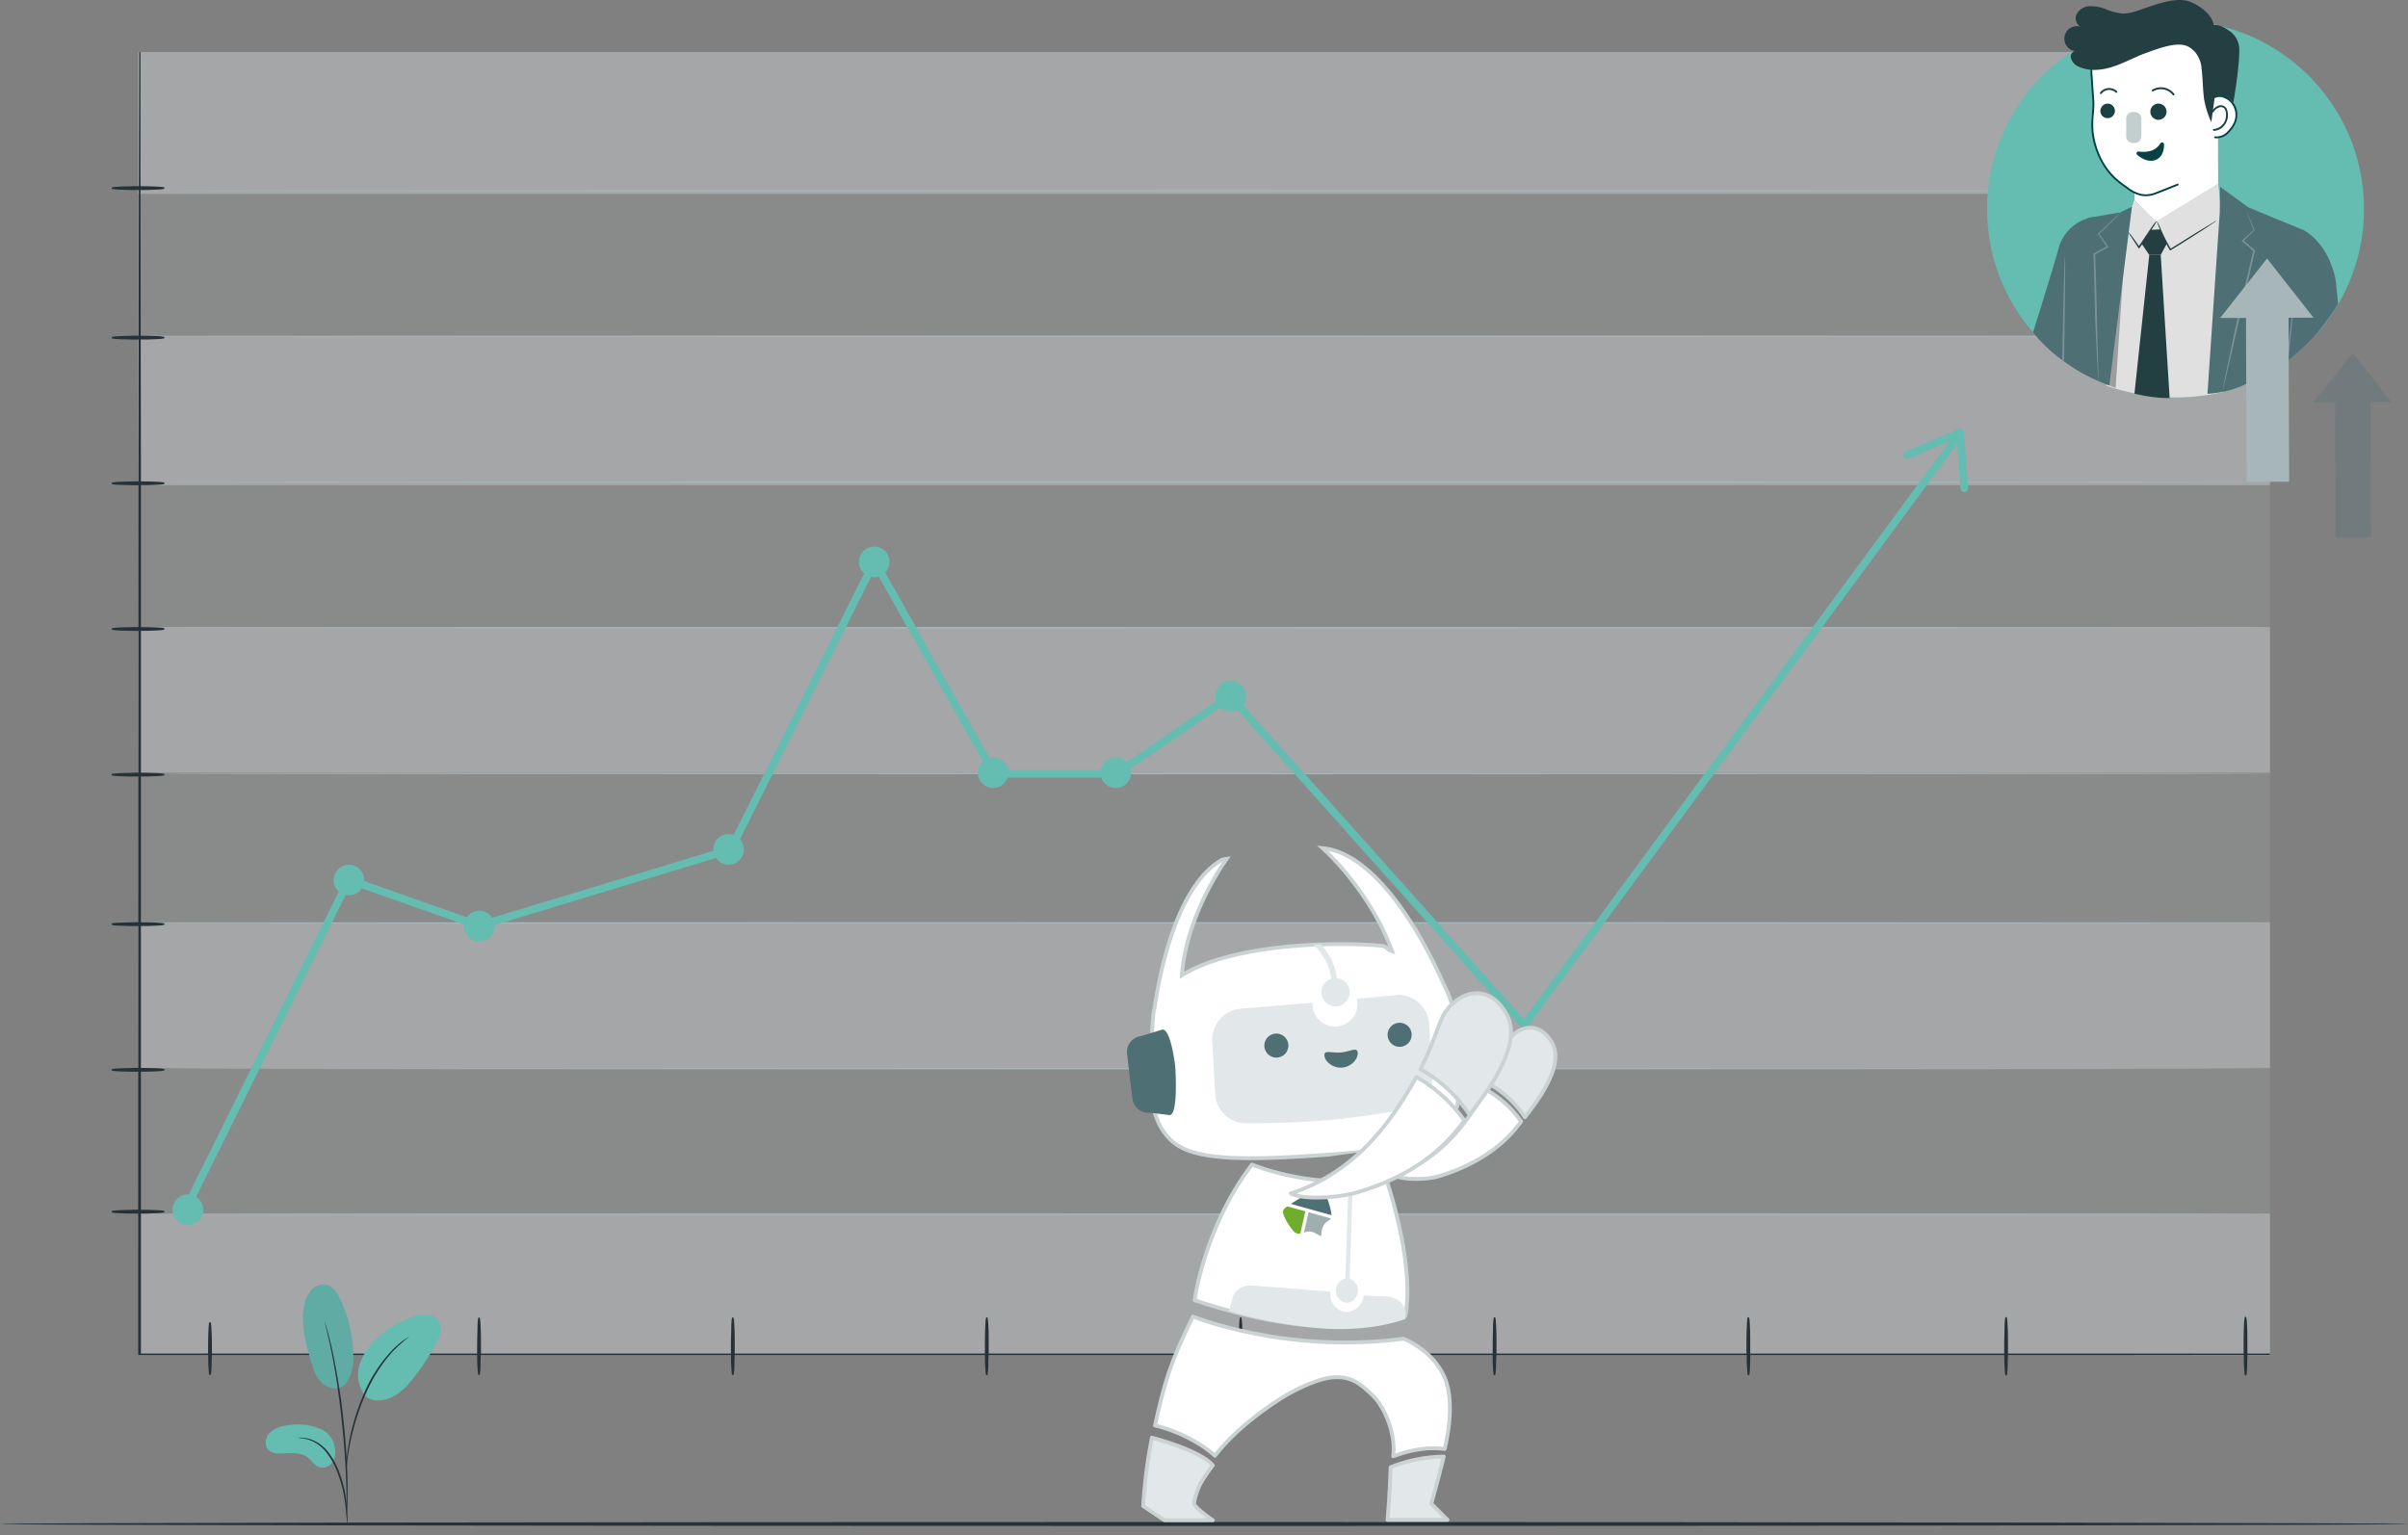 <svg xmlns="http://www.w3.org/2000/svg" xmlns:xlink="http://www.w3.org/1999/xlink" width="628.001" height="400.524" viewBox="0 0 628.001 400.524">
  <rect x="0" y="0" width="628.001" height="400.524" fill="#808080" stroke="none"/>
  <defs>
    <clipPath id="clip-path">
      <rect id="Rechteck_13720" data-name="Rechteck 13720" width="92.111" height="81.094" transform="translate(0 0)" fill="none"/>
    </clipPath>
  </defs>
  <g id="Gruppe_18929" data-name="Gruppe 18929" transform="translate(-998.999 -155.433)">
    <rect id="Rechteck_16955" data-name="Rechteck 16955" width="556" height="38" transform="translate(1035 396)" fill="#e2e7e9" opacity="0.3"/>
    <rect id="Rechteck_16959" data-name="Rechteck 16959" width="556" height="37" transform="translate(1035 472)" fill="#e2e7e9" opacity="0.3"/>
    <rect id="Rechteck_16956" data-name="Rechteck 16956" width="556" height="38" transform="translate(1035 319)" fill="#e2e7e9" opacity="0.3"/>
    <rect id="Rechteck_16960" data-name="Rechteck 16960" width="556" height="340" transform="translate(1035 169)" fill="#e2e7e9" opacity="0.1"/>
    <rect id="Rechteck_16957" data-name="Rechteck 16957" width="556" height="39" transform="translate(1035 243)" fill="#e2e7e9" opacity="0.3"/>
    <rect id="Rechteck_16958" data-name="Rechteck 16958" width="556" height="37" transform="translate(1035 169)" fill="#e2e7e9" opacity="0.3"/>
    <g id="Growth_curve-pana_1_" data-name="Growth curve-pana (1)" transform="translate(1000.58 117.029)">
      <g id="Gruppe_18917" data-name="Gruppe 18917" transform="translate(0 -8)">
        <path id="Pfad_98714" data-name="Pfad 98714" d="M592.339,427.082c0,.1-123.141.192-275,.192s-275.016-.089-275.016-.192,123.115-.192,275.016-.192S592.339,426.971,592.339,427.082Z" transform="translate(-2.066 -63.919)" fill="#a6b6b9"/>
        <path id="Pfad_98715" data-name="Pfad 98715" d="M592.339,383.062c0,.111-123.141.2-275,.2s-275.016-.089-275.016-.2,123.115-.192,275.016-.192S592.339,382.966,592.339,383.062Z" transform="translate(-2.066 -57.899)" fill="#a6b6b9"/>
        <path id="Pfad_98716" data-name="Pfad 98716" d="M592.339,336.214c0,.111-123.141.192-275,.192s-275.016-.081-275.016-.192S165.422,336,317.336,336,592.339,336.111,592.339,336.214Z" transform="translate(-2.066 -49.029)" fill="#a6b6b9"/>
        <path id="Pfad_98717" data-name="Pfad 98717" d="M592.339,292.207c0,.1-123.141.192-275,.192S42.32,292.31,42.32,292.207,165.422,292,317.336,292,592.339,292.1,592.339,292.207Z" transform="translate(-2.066 -44.029)" fill="#a6b6b9"/>
        <path id="Pfad_98718" data-name="Pfad 98718" d="M592.339,245.362c0,.111-123.141.2-275,.2s-275.016-.089-275.016-.2,123.115-.192,275.016-.192S592.339,245.259,592.339,245.362Z" transform="translate(-2.066 -35.199)" fill="#a6b6b9"/>
        <path id="Pfad_98719" data-name="Pfad 98719" d="M592.339,201.352c0,.1-123.141.192-275,.192s-275.016-.089-275.016-.192,123.115-.192,275.016-.192S592.339,201.249,592.339,201.352Z" transform="translate(-2.066 -29.189)" fill="#a6b6b9"/>
        <path id="Pfad_98720" data-name="Pfad 98720" d="M592.339,154.512c0,.1-123.141.192-275,.192s-275.016-.089-275.016-.192,123.115-.192,275.016-.192S592.339,154.4,592.339,154.512Z" transform="translate(-2.066 -20.35)" fill="#a6b6b9"/>
        <path id="Pfad_98721" data-name="Pfad 98721" d="M592.339,108.332c0,.111-123.141.192-275,.192s-275.016-.081-275.016-.192,123.115-.192,275.016-.192S592.339,108.229,592.339,108.332Z" transform="translate(-2.066 -12.169)" fill="#a6b6b9"/>
      </g>
      <g id="freepik--Graphics--inject-2" transform="translate(34.42 59.97)">
        <path id="Pfad_98788" data-name="Pfad 98788" d="M590.144,391.5h-5.61v-1.991c0-2,0-3.891-.09-5.3-.1-2.3-.206-2.3-.4-2.3s-.3,0-.4,2.3c-.064,1.42-.1,3.3-.1,5.3V391.5H522.1v-1.925c0-2.007,0-3.892-.1-5.3-.1-2.3-.206-2.3-.4-2.3s-.3,0-.4,2.3c0,1.411-.09,3.3-.09,5.3v1.917H454.878v-1.885c0-2,0-3.883-.09-5.3-.1-2.3-.206-2.3-.4-2.3s-.3,0-.4,2.3c-.064,1.42-.1,3.3-.1,5.3v1.885H388.7v-1.86c0-2,0-3.883-.1-5.3-.1-2.3-.193-2.3-.4-2.3s-.3,0-.4,2.3c0,1.42-.09,3.3-.09,5.3v1.86H322.489v-1.852c0-2,0-3.883-.1-5.3-.1-2.3-.206-2.3-.4-2.3s-.3,0-.4,2.3c-.064,1.42-.1,3.3-.1,5.3v1.852H256.268v-1.844c0-2.007,0-3.892-.09-5.3-.1-2.3-.206-2.3-.4-2.3s-.3,0-.4,2.3c-.065,1.42-.1,3.3-.1,5.3v1.844h-65.24v-1.827c0-2,0-3.883-.1-5.3-.1-2.3-.193-2.3-.4-2.3s-.3,0-.4,2.3c0,1.42-.09,3.3-.09,5.3v1.827H123.853v-1.819c0-2,0-3.883-.1-5.3-.1-2.3-.206-2.3-.4-2.3s-.3,0-.4,2.3c0,1.42-.1,3.3-.1,5.3v1.819H53.686v-1.183c0-1.836,0-3.565-.1-4.895-.1-2.113-.206-2.113-.4-2.113s-.3,0-.4,2.113c-.064,1.3-.1,3.027-.1,4.895v1.175H35.168V156.776l-.116-70.8V52.068c0-.054-.069-.1-.155-.1s-.161.043-.168.1v1.705l-.1,32.206-.1,70.8-.1,234.82v.212c0,.059.075.106.168.106H52.719c0,1.142,0,2.2.077,3.059.1,2.113.206,2.113.4,2.113s.3,0,.4-2.113c0-.816.064-1.917.09-3.059H122.86c0,1.069,0,2.064.077,2.888.1,2.293.206,2.293.4,2.293s.3,0,.4-2.293c0-.816,0-1.819.077-2.888h65.253c0,1.069,0,2.072.077,2.9.1,2.293.206,2.293.4,2.293s.3,0,.4-2.293c0-.816.064-1.819.077-2.9h65.266c0,1.085,0,2.08.077,2.913.1,2.292.193,2.292.4,2.292s.3,0,.4-2.292c0-.816,0-1.827.077-2.913H321.5c0,1.085,0,2.089.077,2.921.1,2.292.206,2.292.4,2.292s.3,0,.4-2.292c0-.816,0-1.836.077-2.921H387.7c0,1.085,0,2.1.077,2.929.1,2.292.206,2.292.4,2.292s.3,0,.4-2.292c0-.816.064-1.844.09-2.929H453.95c0,1.1,0,2.113.077,2.953.1,2.292.206,2.292.4,2.292s.3,0,.4-2.292c0-.816.064-1.86.077-2.953h66.233c0,1.109,0,2.137.077,2.986.1,2.293.206,2.293.4,2.293s.3,0,.4-2.293c0-.816.064-1.876.077-2.986h19.125l37.953-.041h4.423c0,1.142,0,2.195.077,3.059.1,2.292.206,2.292.4,2.292s.3,0,.4-2.292c0-.865.065-1.925.077-3.059h5.6c.088,0,.155-.051.155-.106.117-.027.178-.109.135-.184a.277.277,0,0,0-.29-.086Z" transform="translate(-34.42 -59.97)" fill="#263238"/>
      </g>
    </g>
    <g id="freepik--Floor--inject-2" transform="translate(949.816 552.459)">
      <path id="Pfad_95881" data-name="Pfad 95881" d="M664.861,419.385c0,.3-140.594.515-313.981.515s-314.019-.218-314.019-.515,140.565-.515,314.019-.515S664.861,419.128,664.861,419.385Z" transform="translate(12.323 -418.87)" fill="#263238"/>
    </g>
    <g id="Gruppe_18921" data-name="Gruppe 18921">
      <path id="Pfad_98903" data-name="Pfad 98903" d="M-18133.777-12067.7l42.771-86.391,33.957,12,65.584-19.861,37.545-75.2,31.2,55.43h31.895l29.67-20.257,76.648,85.822,113.08-153.472" transform="translate(19181 12539)" fill="none" stroke="#65bcb0" stroke-linecap="square" stroke-linejoin="bevel" stroke-width="2"/>
      <circle id="Ellipse_25788" data-name="Ellipse 25788" cx="4" cy="4" r="4" transform="translate(1086 381)" fill="#65bcb0"/>
      <circle id="Ellipse_25789" data-name="Ellipse 25789" cx="4" cy="4" r="4" transform="translate(1044 467)" fill="#65bcb0"/>
      <circle id="Ellipse_25790" data-name="Ellipse 25790" cx="4" cy="4" r="4" transform="translate(1120 393)" fill="#65bcb0"/>
      <circle id="Ellipse_25791" data-name="Ellipse 25791" cx="4" cy="4" r="4" transform="translate(1185 373)" fill="#65bcb0"/>
      <circle id="Ellipse_25792" data-name="Ellipse 25792" cx="4" cy="4" r="4" transform="translate(1223 298)" fill="#65bcb0"/>
      <circle id="Ellipse_25793" data-name="Ellipse 25793" cx="4" cy="4" r="4" transform="translate(1254 353)" fill="#65bcb0"/>
      <circle id="Ellipse_25795" data-name="Ellipse 25795" cx="4" cy="4" r="4" transform="translate(1286 353)" fill="#65bcb0"/>
      <circle id="Ellipse_25794" data-name="Ellipse 25794" cx="4" cy="4" r="4" transform="translate(1316 333)" fill="#65bcb0"/>
    </g>
    <g id="Gruppe_18916" data-name="Gruppe 18916" transform="translate(1561.223 -921.267) rotate(90)">
      <path id="Pfad_98905" data-name="Pfad 98905" d="M53.686,391.491v-1.183c0-1.836,0-3.565-.1-4.895-.1-2.113-.206-2.113-.4-2.113s-.3,0-.4,2.113c-.064,1.3-.1,3.027-.1,4.895v1.175l.039.432s0,2.2.077,3.059c.1,2.113.206,2.113.4,2.113s.3,0,.4-2.113c0-.816.09-3.059.09-3.059Z" transform="translate(1072.58 136.029)" fill="#263238"/>
      <path id="Pfad_98912" data-name="Pfad 98912" d="M53.686,391.491v-1.183c0-1.836,0-3.565-.1-4.895-.1-2.113-.206-2.113-.4-2.113s-.3,0-.4,2.113c-.064,1.3-.1,3.027-.1,4.895v1.175l.039.432s0,2.2.077,3.059c.1,2.113.206,2.113.4,2.113s.3,0,.4-2.113c0-.816.09-3.059.09-3.059Z" transform="translate(1111.58 136.029)" fill="#263238"/>
      <path id="Pfad_98906" data-name="Pfad 98906" d="M53.686,391.491v-1.183c0-1.836,0-3.565-.1-4.895-.1-2.113-.206-2.113-.4-2.113s-.3,0-.4,2.113c-.064,1.3-.1,3.027-.1,4.895v1.175l.039.432s0,2.2.077,3.059c.1,2.113.206,2.113.4,2.113s.3,0,.4-2.113c0-.816.09-3.059.09-3.059Z" transform="translate(1149.58 136.029)" fill="#263238"/>
      <path id="Pfad_98911" data-name="Pfad 98911" d="M53.686,391.491v-1.183c0-1.836,0-3.565-.1-4.895-.1-2.113-.206-2.113-.4-2.113s-.3,0-.4,2.113c-.064,1.3-.1,3.027-.1,4.895v1.175l.039.432s0,2.2.077,3.059c.1,2.113.206,2.113.4,2.113s.3,0,.4-2.113c0-.816.09-3.059.09-3.059Z" transform="translate(1187.58 136.029)" fill="#263238"/>
      <path id="Pfad_98907" data-name="Pfad 98907" d="M53.686,391.491v-1.183c0-1.836,0-3.565-.1-4.895-.1-2.113-.206-2.113-.4-2.113s-.3,0-.4,2.113c-.064,1.3-.1,3.027-.1,4.895v1.175l.039.432s0,2.2.077,3.059c.1,2.113.206,2.113.4,2.113s.3,0,.4-2.113c0-.816.09-3.059.09-3.059Z" transform="translate(1225.58 136.029)" fill="#263238"/>
      <path id="Pfad_98908" data-name="Pfad 98908" d="M53.686,391.491v-1.183c0-1.836,0-3.565-.1-4.895-.1-2.113-.206-2.113-.4-2.113s-.3,0-.4,2.113c-.064,1.3-.1,3.027-.1,4.895v1.175l.039.432s0,2.2.077,3.059c.1,2.113.206,2.113.4,2.113s.3,0,.4-2.113c0-.816.09-3.059.09-3.059Z" transform="translate(1264.58 136.029)" fill="#263238"/>
      <path id="Pfad_98909" data-name="Pfad 98909" d="M53.686,391.491v-1.183c0-1.836,0-3.565-.1-4.895-.1-2.113-.206-2.113-.4-2.113s-.3,0-.4,2.113c-.064,1.3-.1,3.027-.1,4.895v1.175l.039.432s0,2.2.077,3.059c.1,2.113.206,2.113.4,2.113s.3,0,.4-2.113c0-.816.09-3.059.09-3.059Z" transform="translate(1339.58 136.029)" fill="#263238"/>
      <path id="Pfad_98910" data-name="Pfad 98910" d="M53.686,391.491v-1.183c0-1.836,0-3.565-.1-4.895-.1-2.113-.206-2.113-.4-2.113s-.3,0-.4,2.113c-.064,1.3-.1,3.027-.1,4.895v1.175l.039.432s0,2.2.077,3.059c.1,2.113.206,2.113.4,2.113s.3,0,.4-2.113c0-.816.09-3.059.09-3.059Z" transform="translate(1302.58 136.029)" fill="#263238"/>
    </g>
    <g id="freepik--Plant--inject-2" transform="translate(648.691 87.975)">
      <path id="Pfad_98698" data-name="Pfad 98698" d="M440.8,428c-1.72,2.46-5.06,1.64-6.61.15s-2.21-3.67-2.8-5.75c-1.37-4.73-2.74-9.69-1.73-14.51a8.18,8.18,0,0,1,1.86-3.95,4.22,4.22,0,0,1,4-1.33c1.69.45,2.73,2.1,3.49,3.67a34.7,34.7,0,0,1,3.42,14.85A12,12,0,0,1,440.8,428" fill="#65bcb0"/>
      <path id="Pfad_98700" data-name="Pfad 98700" d="M434.35,440.43a14.94,14.94,0,0,0-9.24-1.13,7.69,7.69,0,0,0-4.56,2c-1.14,1.26-1.36,3.48-.05,4.56a4.41,4.41,0,0,0,2.88.73c2.44,0,5.15-.46,7.1,1,1.12.84,1.86,2.23,3.19,2.65a3.16,3.16,0,0,0,3.46-1.54,5.4,5.4,0,0,0,.4-4A6.06,6.06,0,0,0,434.35,440.43Z" fill="#65bcb0"/>
      <path id="Pfad_98701" data-name="Pfad 98701" d="M445.52,431.52a8.94,8.94,0,0,1-1.39-8.23,15.81,15.81,0,0,1,4.87-7.06,26,26,0,0,1,8.71-5.14,9.21,9.21,0,0,1,3.93-.67,4.13,4.13,0,0,1,3.29,2c.91,1.75,0,3.87-.92,5.61a66.109,66.109,0,0,1-5.72,8.72c-1.72,2.21-3.69,4.39-6.3,5.39s-5.34.89-6.72-.93" fill="#65bcb0"/>
      <path id="Pfad_98702" data-name="Pfad 98702" d="M440.91,465a5.886,5.886,0,0,1-.15-1.12l-.3-3a45.1,45.1,0,0,0-.68-4.47,35.71,35.71,0,0,0-1.63-5.27,19.637,19.637,0,0,0-2.69-4.77,10.139,10.139,0,0,0-3.4-2.83,9.531,9.531,0,0,0-2.87-.89,5.288,5.288,0,0,1-1.11-.16,5.2,5.2,0,0,1,1.13,0,8.611,8.611,0,0,1,3,.78,10.14,10.14,0,0,1,3.59,2.85,19.269,19.269,0,0,1,2.79,4.87,32.568,32.568,0,0,1,1.61,5.36,37.008,37.008,0,0,1,.59,4.52c.1,1.29.14,2.34.16,3.06A5.516,5.516,0,0,1,440.91,465Z" fill="#263238"/>
      <path id="Pfad_98703" data-name="Pfad 98703" d="M440.7,462.69a3.521,3.521,0,0,1,0-.52v-1.48c0-1.29,0-3.15-.07-5.44-.11-4.59-.51-10.93-1.27-17.9s-1.79-13.24-2.72-17.73c-.22-1.13-.44-2.14-.65-3s-.37-1.66-.53-2.28-.26-1.06-.35-1.44a3.168,3.168,0,0,1-.09-.51,1.631,1.631,0,0,1,.18.48c.12.38.26.85.43,1.42s.39,1.38.61,2.27.48,1.89.72,3a171.271,171.271,0,0,1,2.86,17.75c.76,7,1.11,13.34,1.14,17.94,0,2.3,0,4.17-.08,5.45,0,.6-.07,1.09-.1,1.48a1.81,1.81,0,0,1-.08.51Z" fill="#263238"/>
      <path id="Pfad_98704" data-name="Pfad 98704" d="M440.67,450.43a9.674,9.674,0,0,1,0-1.55c.06-1,.2-2.43.48-4.19a53.457,53.457,0,0,1,1.36-6.1,54.333,54.333,0,0,1,2.55-7.23,38.36,38.36,0,0,1,7.5-11.67,19.619,19.619,0,0,1,1.76-1.64c.27-.23.51-.46.75-.64s.48-.32.69-.47a9.135,9.135,0,0,1,1.3-.83,46.269,46.269,0,0,0-4.27,3.81,40.58,40.58,0,0,0-7.31,11.63,56.522,56.522,0,0,0-2.56,7.15,60.679,60.679,0,0,0-1.45,6.05c-.32,1.74-.51,3.16-.62,4.14a10.043,10.043,0,0,1-.18,1.54Z" fill="#263238"/>
      <path id="Pfad_98914" data-name="Pfad 98914" d="M440.8,428c-1.72,2.46-5.06,1.64-6.61.15s-2.21-3.67-2.8-5.75c-1.37-4.73-2.74-9.69-1.73-14.51a8.18,8.18,0,0,1,1.86-3.95,4.22,4.22,0,0,1,4-1.33c1.69.45,2.73,2.1,3.49,3.67a34.7,34.7,0,0,1,3.42,14.85A12,12,0,0,1,440.8,428" fill="#4e6f74" opacity="0.2"/>
    </g>
    <g id="Gruppe_18922" data-name="Gruppe 18922" transform="translate(1517.219 155.435)">
      <g id="Gruppe_13765" data-name="Gruppe 13765" transform="translate(-0.001 -0.001)">
        <g id="Gruppe_12801" data-name="Gruppe 12801" transform="translate(0 0)">
          <ellipse id="Ellipse_25774" data-name="Ellipse 25774" cx="49.156" cy="49.156" rx="49.156" ry="49.156" transform="translate(0 5.374)" fill="#65bcb0"/>
          <g id="Gruppe_12797" data-name="Gruppe 12797" transform="translate(11.993)">
            <path id="Pfad_59090" data-name="Pfad 59090" d="M526.867,261.34a11.364,11.364,0,0,0-9.139,8.751c-1.212,4.408-6.508,21.34-6.508,21.34a41.4,41.4,0,0,0,6.26,6.221,70.7,70.7,0,0,0,7.077,4.651Z" transform="translate(-511.22 -204.722)" fill="#4e6f74"/>
            <path id="Pfad_59091" data-name="Pfad 59091" d="M516.577,302.578c.088-2.163,3.426-17.678,3.426-17.953s-3.3-23.066-3.3-23.066l-.738-7.139-16.015,9.6s-6.051-5.213-5.888-5.476l-1.35,4.1-1.25.45-1.888,18.153-2.793,25.82a58.983,58.983,0,0,0,13.657,2.916,57.255,57.255,0,0,0,17-1.314S516.559,303.023,516.577,302.578Z" transform="translate(-467.662 -206.453)" fill="#e0e0e0"/>
            <g id="Gruppe_12668" data-name="Gruppe 12668" transform="translate(14.679 59.106)" opacity="0.3">
              <path id="Pfad_59092" data-name="Pfad 59092" d="M507.477,303.936l3.674,1.523,2.77-42.128-9.114,27.092-.518,12.05Z" transform="translate(-504.29 -263.33)"/>
            </g>
            <path id="Pfad_59094" data-name="Pfad 59094" d="M495.83,267.636l2,2.938h2.988l1.588-2.938-1.75-3.726-2.375.125Z" transform="translate(-467.518 -204.078)" fill="#243f41"/>
            <path id="Pfad_59095" data-name="Pfad 59095" d="M501.055,262.1a3.916,3.916,0,0,1-.7.538l-2,1.338c-1.713,1.113-4.076,2.625-6.7,4.276l-2.5,1.538-.175.1-.1-.163a33.615,33.615,0,0,1-2.588-5.4c-.275-.688-.475-1.25-.613-1.625a2.2,2.2,0,0,1-.188-.6,15.835,15.835,0,0,1,1.038,2.125,42.371,42.371,0,0,0,2.688,5.288h-.275l2.5-1.55c2.625-1.65,5-3.126,6.751-4.176l2.075-1.25A4.274,4.274,0,0,1,501.055,262.1Z" transform="translate(-453.24 -204.531)" fill="#243f41"/>
            <path id="Pfad_59096" data-name="Pfad 59096" d="M497.89,265.086a5.911,5.911,0,0,1,.875,1.05c.513.688,1.25,1.663,2,2.8h-.313c.325-.45.663-.95,1.013-1.463,1-1.513,1.913-2.888,2.6-3.863a8.882,8.882,0,0,1,1.25-1.5,10.319,10.319,0,0,1-.975,1.663c-.638,1.013-1.5,2.413-2.5,3.926-.35.525-.7,1.025-1.038,1.475l-.162.225-.163-.225c-.775-1.15-1.425-2.163-1.888-2.875A5.264,5.264,0,0,1,497.89,265.086Z" transform="translate(-473.004 -204.529)" fill="#243f41"/>
            <path id="Pfad_59097" data-name="Pfad 59097" d="M501.028,269.24l-3.866,36.2s2.533.589,4.827.877a37.371,37.371,0,0,0,4.351.274l-2.324-37.352Z" transform="translate(-470.716 -202.745)" fill="#243f41"/>
            <path id="Pfad_59098" data-name="Pfad 59098" d="M476.995,255c.563.425,7.351,5.388,7.351,5.388l14.077,5.813s-3.2,27.5-3.275,28.142c-.168,1.464-.685,6.16-.685,6.16a83.224,83.224,0,0,1-11.618,6.4,26.405,26.405,0,0,1-9.127,2.122l3.215-47.421Z" transform="translate(-428.229 -206.308)" fill="#4e6f74"/>
            <path id="Pfad_59099" data-name="Pfad 59099" d="M481.131,288.75c1.575-6.939,3.076-13.327,4.313-18.453v.163l-2.95-2.5-.125-.1.125-.113,3.05-2.8v.125l-1.4-3.576c-.15-.388-.263-.7-.363-.938a1.529,1.529,0,0,1-.1-.337,1.548,1.548,0,0,1,.162.312l.413.925,1.5,3.526v.075h0l-2.938,2.863v-.213l2.975,2.5.075.063v.1c-1.188,5.151-2.65,11.552-4.226,18.465C479.681,297.489,473.527,324.618,481.131,288.75Z" transform="translate(-427.978 -205.002)" fill="#a6b6b9" opacity="0.5"/>
            <path id="Pfad_59102" data-name="Pfad 59102" d="M515.373,305.819l5.912-46.639-3.026,1.475-8.526,1.463a99.609,99.609,0,0,0-5.751,21.866c-.431,3.679-.723,9.044-.881,15.118a43.74,43.74,0,0,0,6,3.924A64.466,64.466,0,0,0,515.373,305.819Z" transform="translate(-495.486 -205.262)" fill="#4e6f74"/>
            <path id="Pfad_59103" data-name="Pfad 59103" d="M505.615,288.537c-.15-6.351-.3-12.3-.425-17.328V271.1h.1l3.4-1.838v.225c-.85-1.25-1.613-2.35-2.313-3.376l-.062-.1.075-.075,4.5-4.263,1.25-1.125.45-.375a3.38,3.38,0,0,1-.387.425l-1.175,1.188-4.413,4.338v-.175l2.35,3.363.1.138-.15.088-3.4,1.875.1-.163c.162,5,.337,10.964.475,17.328C506.3,297.889,507.011,318.995,505.615,288.537Z" transform="translate(-489.405 -205.014)" fill="#a6b6b9" opacity="0.5"/>
            <path id="Pfad_59106" data-name="Pfad 59106" d="M476.026,263.91s6.251,2.688,8.564,12.414c.285,1.184.788,7.081.788,7.081a65.667,65.667,0,0,1-6.337,8.578,57.328,57.328,0,0,1-7.2,6.527l-2.307-4.846Z" transform="translate(-405.832 -204.079)" fill="#4e6f74"/>
            <path id="Pfad_59108" data-name="Pfad 59108" d="M471.336,277c-.115,0-2.224,18.2-2.224,18.2l.475-.329S471.462,277,471.336,277Z" transform="translate(-403.042 -200.803)" fill="#a6b6b9" opacity="0.5"/>
            <g id="Gruppe_11910" data-name="Gruppe 11910" transform="translate(14.988 5.966)">
              <path id="Pfad_54639" data-name="Pfad 54639" d="M123.859,262.776l-5.687-5.489v-4.52s.192-1.8.343-10.589c.044-2.789,21.461-8.4,21.461-8.4s-.069,6.573,0,19.221" transform="translate(-106.697 -210.998)" fill="#fff"/>
              <g id="Gruppe_11907" data-name="Gruppe 11907" transform="translate(0 0)">
                <path id="Pfad_53500" data-name="Pfad 53500" d="M29.505,63.93l-5.854,2.312a6.638,6.638,0,0,1-6.014-.557c-1.2-.768-2.348-1.667-3.261-2.339C9.879,59.969,7.4,54.074,7.2,48.737a10.369,10.369,0,0,1,.026-1.094l.276-4.016a9.559,9.559,0,0,0,0-1.309l-.532-7.71a12.5,12.5,0,0,1,12.4-12.6h7.5a12.5,12.5,0,0,1,12.4,12.6v6.464a3.248,3.248,0,0,1,3.088.369,5.1,5.1,0,0,1,1.42,7.424c-1.155,1.5-2.246,2.952-4.511,2.731" transform="translate(-6.76 -21.748)" fill="#fff"/>
                <path id="Pfad_53501" data-name="Pfad 53501" d="M29.03,63.614c-1.992.787-3.973,1.615-5.981,2.361a6.98,6.98,0,0,1-3.734.3,9.224,9.224,0,0,1-3.6-1.79,35.613,35.613,0,0,1-3.044-2.333,16.941,16.941,0,0,1-2.37-2.633,20.289,20.289,0,0,1-3.1-6.446A18.257,18.257,0,0,1,6.461,46.9c.086-1.25.175-2.5.258-3.748a23.009,23.009,0,0,0-.114-3.1L6.3,35.609a15.856,15.856,0,0,1,.036-3.472,12.9,12.9,0,0,1,7.07-9.675,12.682,12.682,0,0,1,5.481-1.244c1.114,0,2.227,0,3.341,0,2.93,0,5.924-.233,8.706.876A12.893,12.893,0,0,1,38.645,31.1a17.956,17.956,0,0,1,.336,4.087v5.33l-.365-.21c2.357-1.047,5.047,1.1,5.68,3.332a5.75,5.75,0,0,1-.053,3.212A7.61,7.61,0,0,1,42.527,49.6a4.408,4.408,0,0,1-3.791,1.69c-.309-.026-.312-.512,0-.485a3.778,3.778,0,0,0,3.16-1.234,7.937,7.937,0,0,0,1.724-2.4,4.915,4.915,0,0,0-.995-5.392c-.949-.9-2.478-1.617-3.763-1.046a.246.246,0,0,1-.365-.21c0-2.139.005-4.278,0-6.417A12.52,12.52,0,0,0,33.256,23.9a12.037,12.037,0,0,0-5.748-2.137c-1.027-.1-2.073-.056-3.1-.056H20.071a18,18,0,0,0-3.587.231A12.328,12.328,0,0,0,7.5,29.57,11.394,11.394,0,0,0,6.7,34.322l.253,3.671L7.2,41.577a23.717,23.717,0,0,1-.108,3.268A27.315,27.315,0,0,0,6.98,49.3a20.59,20.59,0,0,0,1.84,6.752,17.807,17.807,0,0,0,4.151,5.723,33.977,33.977,0,0,0,3.053,2.342,8.586,8.586,0,0,0,3.616,1.732,6.6,6.6,0,0,0,3.423-.393c.354-.137.706-.279,1.058-.418l3.934-1.554.845-.334c.291-.115.417.354.129.468" transform="translate(-6.221 -21.198)" fill="#004244"/>
                <path id="Pfad_53503" data-name="Pfad 53503" d="M62.746,81.047a2.111,2.111,0,0,1,2.11,2.11v0a2.111,2.111,0,1,1-2.11-2.112" transform="translate(-45.024 -59.984)" fill="#1b4042"/>
                <path id="Pfad_53504" data-name="Pfad 53504" d="M101.241,83.04h0a1.9,1.9,0,1,0,1.9-2,1.95,1.95,0,0,0-1.9,2Z" transform="translate(-98.675 -59.98)" fill="#1b4042"/>
                <path id="Pfad_53505" data-name="Pfad 53505" d="M83.3,85.052h0a1.739,1.739,0,0,0-1.738,1.74h0v4.62A1.739,1.739,0,0,0,83.3,93.151h.466a1.739,1.739,0,0,0,1.738-1.74h0v-4.62a1.739,1.739,0,0,0-1.739-1.739H83.3Z" transform="translate(-72.249 -61.804)" fill="#c3cece"/>
                <path id="Pfad_53507" data-name="Pfad 53507" d="M13.7,89.159a3.552,3.552,0,0,1,1.612-1.377,1.77,1.77,0,0,1,2.184.648,4.294,4.294,0,0,1-.553,4.458,3.722,3.722,0,0,1-2.739,1.426c-.312.022-.31-.463,0-.485a3.468,3.468,0,0,0,3.117-2.991c.2-1.081.011-3-1.562-2.684a2.793,2.793,0,0,0-1.639,1.25c-.169.261-.589.018-.419-.245" transform="translate(17.965 -66.147)" fill="#1b4042"/>
                <path id="Pfad_53508" data-name="Pfad 53508" d="M5.49.862a4.162,4.162,0,0,0-5.49.4" transform="matrix(0.966, 0.259, -0.259, 0.966, 16.569, 16.412)" fill="none" stroke="#1b4042" stroke-linecap="round" stroke-width="0.5"/>
                <path id="Pfad_53509" data-name="Pfad 53509" d="M0,.733a2.748,2.748,0,0,1,4.043.4" transform="matrix(0.985, -0.174, 0.174, 0.985, 2.566, 17.583)" fill="none" stroke="#1b4042" stroke-linecap="round" stroke-width="0.5"/>
                <path id="Pfad_62480" data-name="Pfad 62480" d="M0,3.626A5.23,5.23,0,0,1,2.869,1.617a7.917,7.917,0,0,1,3.407-.009S4.175-.568,2.053.143,0,3.626,0,3.626Z" transform="translate(18.859 35.32) rotate(177)" fill="#074143" stroke="#074143" stroke-linecap="round" stroke-linejoin="round" stroke-width="1"/>
              </g>
            </g>
            <g id="Gruppe_11911" data-name="Gruppe 11911" transform="translate(8.167)">
              <path id="Pfad_54640" data-name="Pfad 54640" d="M248.41,71.056h.056a7.678,7.678,0,0,1,2.812,4.969v.2c.384,2.812.309,5.625.722,8.437a23.543,23.543,0,0,0,1.853,5.8l.874-6.314a2.766,2.766,0,0,1,2.134-.571,6.2,6.2,0,0,1,2.735,1.788s1.567-8.755,1.554-13.748a5.906,5.906,0,0,0-2.428-4.837c-1.472-1.05-3.262-2.147-4.9-1.369s-3.75,3.834-5.016,5.128" transform="translate(-215.527 -58.615)" fill="#243f41"/>
              <path id="Pfad_54641" data-name="Pfad 54641" d="M294.137,66c1.641-2.672-2.859-6.506-6.15-7.5s-7.631.563-10.9,1.65c-2.072.684-4.125,1.641-6.309,1.556a15.251,15.251,0,0,1-4.228-1.078,10.688,10.688,0,0,0-4.266-.844A4.012,4.012,0,0,0,258.775,62a2.514,2.514,0,0,0,1.688,3.4,3.272,3.272,0,1,0-.881,6.075c-.938-.722-2.4.469-2.278,1.65a3.441,3.441,0,0,0,2.278,2.531c2.813,1.219,6.028.825,8.906-.141s5.55-2.475,8.437-3.516,7.641-2.916,10.5-1.875c2.109.75,3.581,3.291,4.772,2.728a4.069,4.069,0,0,0,2.109-3,11.748,11.748,0,0,0-.131-3.75" transform="translate(-255.628 -58.181)" fill="#243f41"/>
            </g>
            <path id="Pfad_59105" data-name="Pfad 59105" d="M517.548,294.767c.237-13.752.337-25.067.2-25.067s-.438,11.252-.675,25c-.01.564-.043,1.842-.043,1.842l.471.32S517.535,295.518,517.548,294.767Z" transform="translate(-509.427 -202.63)" fill="#7a9297"/>
          </g>
          <path id="Pfad_59585" data-name="Pfad 59585" d="M13922.367,12800.578s-.955-13.883-1.863-14.839a2.378,2.378,0,0,0-1.784-.875l3.647-2.559s2.447,3.094,2.9,9.77-.208,7.368-.208,7.368Z" transform="translate(-13864.269 -12777.744)" fill="#243f41"/>
        </g>
      </g>
    </g>
    <g id="Gruppe_18923" data-name="Gruppe 18923" transform="translate(95.664 71.975)">
      <g id="Gruppe_18919" data-name="Gruppe 18919" transform="translate(1506.695 175.55)" opacity="0.3">
        <path id="Vereinigungsmenge_172" data-name="Vereinigungsmenge 172" d="M5.629,12.82,0,12.84,10.208,0l10.1,12.766-5.427.02.131,35.361-9.251.034Z" transform="translate(0)" fill="#4e6f74"/>
      </g>
      <path id="Vereinigungsmenge_173" data-name="Vereinigungsmenge 173" d="M6.75,15.507,0,15.532,12.244,0,24.359,15.441l-6.513.025L18,58.24l-11.1.041Z" transform="translate(1482.336 150.882)" fill="#a6b6b9"/>
    </g>
    <path id="Pfad_98915" data-name="Pfad 98915" d="M-17692.676-12260.566l13.627-6.319,1.568,14.455" transform="translate(18750.402 13144.697) rotate(2)" fill="none" stroke="#65bcb0" stroke-linecap="round" stroke-linejoin="round" stroke-width="2"/>
    <g id="Bitson" transform="translate(1286 370.787)">
      <g id="Gruppe_14841" data-name="Gruppe 14841" transform="translate(24.249 83.634)">
        <path id="Pfad_66346" data-name="Pfad 66346" d="M8.589,3.363S27.986,7.582,43.2,0c0,0,11.778,20.831,11.637,35.206,0,0-16.087,11.5-54.819,5.571,0,0-.824-19.283,8.571-37.413" transform="matrix(0.985, 0.174, -0.174, 0.985, 7.376, 0)" fill="#fff" stroke="#cbd2d3" stroke-linecap="round" stroke-linejoin="round" stroke-width="1"/>
        <path id="Pfad_66347" data-name="Pfad 66347" d="M2.122,25.871.262.114C.637.092.992.014,1.362,0L3.237,25.806A3.153,3.153,0,0,1,5.681,29.38,2.876,2.876,0,0,1,2.47,32.038,3.153,3.153,0,0,1,.026,28.464a3.015,3.015,0,0,1,2.1-2.595Z" transform="matrix(0.995, 0.105, -0.105, 0.995, 40.229, 8.583)" fill="#e2e7e9"/>
        <path id="Pfad_66348" data-name="Pfad 66348" d="M.391,6.813A4.48,4.48,0,0,1,2.373,4.165a6.142,6.142,0,0,1,2.777-.853L25.218,1.369a4.567,4.567,0,0,0,4.589,4.522A4.568,4.568,0,0,0,33.854.881L40.173.009A6.141,6.141,0,0,1,43.138.6a4.182,4.182,0,0,1,2.217,2.728,11.439,11.439,0,0,1,.335,1.657s-8.465,5.279-22.551,6.348S0,10.906,0,10.906Z" transform="matrix(0.985, 0.174, -0.174, 0.985, 11.166, 32.206)" fill="#e2e7e9"/>
      </g>
      <g id="Gruppe_14842" data-name="Gruppe 14842" transform="translate(0 0)">
        <g id="Gruppe_13698" data-name="Gruppe 13698" transform="translate(0 12.819) rotate(-8)">
          <g id="Gruppe_13610" data-name="Gruppe 13610" transform="translate(0)">
            <g id="Gruppe_13609" data-name="Gruppe 13609" clip-path="url(#clip-path)">
              <path id="Pfad_62371" data-name="Pfad 62371" d="M1.832,21.882l4.746-.106A4.068,4.068,0,0,0,11,18.1h0L12.112,6.155A4.067,4.067,0,0,0,8.438,1.73h0L3.244.01C1.008-.2,1.47,2.912,1.263,5.149L.154,17.1c-.208,2.237-.559,4.579,1.678,4.787" transform="translate(80.103 46.292)" fill="#4e6f74"/>
              <path id="Pfad_62372" data-name="Pfad 62372" d="M2.85,40.391h0l0-.029q.2-.985.419-1.957a11.466,11.466,0,0,1,.632-1.934C6.659,27.029,14.8,3.533,28.438,0c0,0-12.659,12.575-16.274,28.937,13.692-6.1,39.209-3.466,52.326-.455,2.068.459.966.9,2.851,1.865C63.73,13.556,53.128,1.2,53.128,1.2,70.341,5.33,79.4,40.605,79.4,40.608c3.9,9.67.486,27.012-.843,32.12-4.191,7.394-12.2,9.435-34.87,7.878s-35.7-3.385-40.43-9.617-3.82-13.634-.411-30.6" transform="translate(5.204 0)" fill="#fff" stroke="#cbd2d3" stroke-width="1"/>
              <path id="Pfad_62373" data-name="Pfad 62373" d="M3.435,9.427A16.7,16.7,0,0,0,2.688,4.7,14.864,14.864,0,0,0,0,0C.485.02,1.435.1,1.909.132A16.163,16.163,0,0,1,4.216,4.7a15.712,15.712,0,0,1,.659,4.783A3.682,3.682,0,1,1,3.433,9.43Z" transform="translate(52.41 25.828)" fill="#e2e7e9"/>
              <path id="Pfad_62374" data-name="Pfad 62374" d="M4.131,21.03l4.912,1.336c2.327.047,3.172-12.251,3.172-12.251S12.525.047,10.2,0L4.535.9A4.216,4.216,0,0,0,.236,5.03h0L0,16.73a4.215,4.215,0,0,0,4.129,4.3h0" transform="translate(0.121 42.254)" fill="#4e6f74"/>
              <path id="Pfad_62375" data-name="Pfad 62375" d="M52.2,2.239l-12.12-.558a5.875,5.875,0,1,1-11.613-.609L9.66.01a8.109,8.109,0,0,0-8.5,7.65L.01,21.4a8.107,8.107,0,0,0,7.649,8.5S18.3,31.457,28.433,31.977s19.751,0,19.751,0a8.108,8.108,0,0,0,8.5-7.649l1.155-13.739a8.11,8.11,0,0,0-7.649-8.5" transform="translate(21.642 39.688)" fill="#e2e7e9"/>
              <g id="Gruppe_14840" data-name="Gruppe 14840" transform="translate(36.122 48.22) rotate(3)">
                <path id="Pfad_55419" data-name="Pfad 55419" d="M3.131,0A3.131,3.131,0,1,1,0,3.131,3.131,3.131,0,0,1,3.131,0" transform="translate(0.087 -0.993)" fill="#4e6f74"/>
                <path id="Pfad_55418" data-name="Pfad 55418" d="M8.719.859c0,1.633-1.952,3.517-4.359,3.517S0,2.492,0,.859,1.952.423,4.359.423s4.359-1.2,4.359.436" transform="translate(15.471 4.976)" fill="#4e6f74"/>
                <path id="Pfad_55420" data-name="Pfad 55420" d="M3.128,0h0a3.134,3.134,0,0,0,.007,6.268h.007A3.134,3.134,0,1,0,3.129,0Z" transform="translate(32.354 -0.996)" fill="#4e6f74"/>
              </g>
            </g>
          </g>
        </g>
      </g>
      <g id="Gruppe_14843" data-name="Gruppe 14843" transform="translate(15.731 115.41) rotate(7)">
        <path id="Pfad_66343" data-name="Pfad 66343" d="M14.666.005q-1.444,5.863-3.261,12.3l4.232,4.212H0S.532,10.7.8,2.788A39.191,39.191,0,0,1,14.666.005" transform="translate(64.689 41.606) rotate(-7)" fill="#e2e7e9" stroke="#cbd2d3" stroke-linecap="round" stroke-linejoin="round" stroke-width="1"/>
        <path id="Pfad_66344" data-name="Pfad 66344" d="M1.453,11.466S27.418,13.416,55.5,0c0,0,8.1.417,13.281,6.293s5.78,17.79,5.78,17.79S69.071,24.652,62.4,30c-1.08-5.8-6.212-11.624-10.069-13.467s-6.808-3.146-11.408-1.185-10,8.14-10,8.14-8.949,9.9-12.8,20.766c-4.038-1.938-11.15-3.264-17.3-2.677-1.083-11.232-1.3-16.848.633-30.108" transform="translate(10.625 0) rotate(11)" fill="#fff" stroke="#cbd2d3" stroke-linecap="round" stroke-linejoin="round" stroke-width="1"/>
        <path id="Pfad_66345" data-name="Pfad 66345" d="M17.264,2.575A46.463,46.463,0,0,0,15.5,7.958a16.918,16.918,0,0,0-.215,5.468c.312,1.092,5.92,2.9,5.92,2.9L9.057,19.808,2.73,17.783A132.342,132.342,0,0,1,0,.021c3.8-.1,13.586.086,17.264,2.554" transform="translate(3.099 44.207) rotate(9)" fill="#e2e7e9" stroke="#cbd2d3" stroke-linecap="round" stroke-linejoin="round" stroke-width="1"/>
      </g>
      <g id="Gruppe_14844" data-name="Gruppe 14844" transform="translate(46.965 96.303) rotate(-8)">
        <path id="Pfad_58717" data-name="Pfad 58717" d="M0,5.109.085,5.1a3.073,3.073,0,0,1,2.921.647c1.184.673,1.325,1.318,1.454.328C5.011,3.6,6,3.31,7.237,2.659a.782.782,0,0,0,.257-.234L1.933,0Z" transform="translate(4.653 5.531)" fill="#9eaeb1"/>
        <path id="Pfad_58718" data-name="Pfad 58718" d="M6.383.161A63.983,63.983,0,0,0,0,2.736l10.094,4.4a17.7,17.7,0,0,0-.745-5.3A2.092,2.092,0,0,0,6.383.161" transform="translate(2.338 0)" fill="#4e6f74"/>
        <path id="Pfad_58719" data-name="Pfad 58719" d="M5.8,1.944,1.339,0A3.482,3.482,0,0,0,.1.895c-.479.927.87,3.819.87,3.819.612,1.182.438.883.944,1.754A1.9,1.9,0,0,0,3.7,7.487Z" transform="translate(0 3.237)" fill="#71ad2c"/>
      </g>
    </g>
    <g id="Gruppe_18927" data-name="Gruppe 18927" transform="matrix(0.927, -0.375, 0.375, 0.927, 1353.885, 440.951)">
      <path id="Pfad_55399" data-name="Pfad 55399" d="M0,9.919C4.326,6.067,6.852,2.7,8.21,1.738,12.738-1.478,18.5-.374,19.288,6.251c.639,5.372-5.353,10.468-13.848,15.284A26.643,26.643,0,0,0,0,9.919" transform="translate(32.022 0)" fill="#e2e7e9" stroke="#cbd2d3" stroke-linecap="round" stroke-linejoin="round" stroke-width="1"/>
      <path id="Pfad_55400" data-name="Pfad 55400" d="M36.138,11.178c-8.465,5.393-18.109,5.831-25.024,5.23C7.861,16.126,2.211,14.094,0,11.691c12.609.838,22.435-5,30.729-11.691h0a28.3,28.3,0,0,1,5.409,11.178" transform="translate(0 11.004)" fill="#fff" stroke="#cbd2d3" stroke-linecap="round" stroke-linejoin="round" stroke-width="1"/>
    </g>
    <g id="Gruppe_18928" data-name="Gruppe 18928" transform="translate(1324.08 438.168) rotate(-22)">
      <path id="Pfad_55399-2" data-name="Pfad 55399" d="M0,13.476C5.877,8.243,9.309,3.671,11.154,2.361,17.307-2.007,25.134-.509,26.2,8.493c.868,7.3-7.273,14.222-18.814,20.765A36.2,36.2,0,0,0,0,13.476" transform="translate(43.506 0)" fill="#e2e7e9" stroke="#cbd2d3" stroke-linecap="round" stroke-linejoin="round" stroke-width="1"/>
      <path id="Pfad_55400-2" data-name="Pfad 55400" d="M49.1,15.187c-11.5,7.327-23.3,7.763-32.691,6.947C11.988,21.751,3,19.149,0,15.884,17.131,17.023,30.481,9.087,41.75,0h0A38.454,38.454,0,0,1,49.1,15.187" transform="translate(0 14.951)" fill="#fff" stroke="#cbd2d3" stroke-linecap="round" stroke-linejoin="round" stroke-width="1"/>
    </g>
  </g>
</svg>
